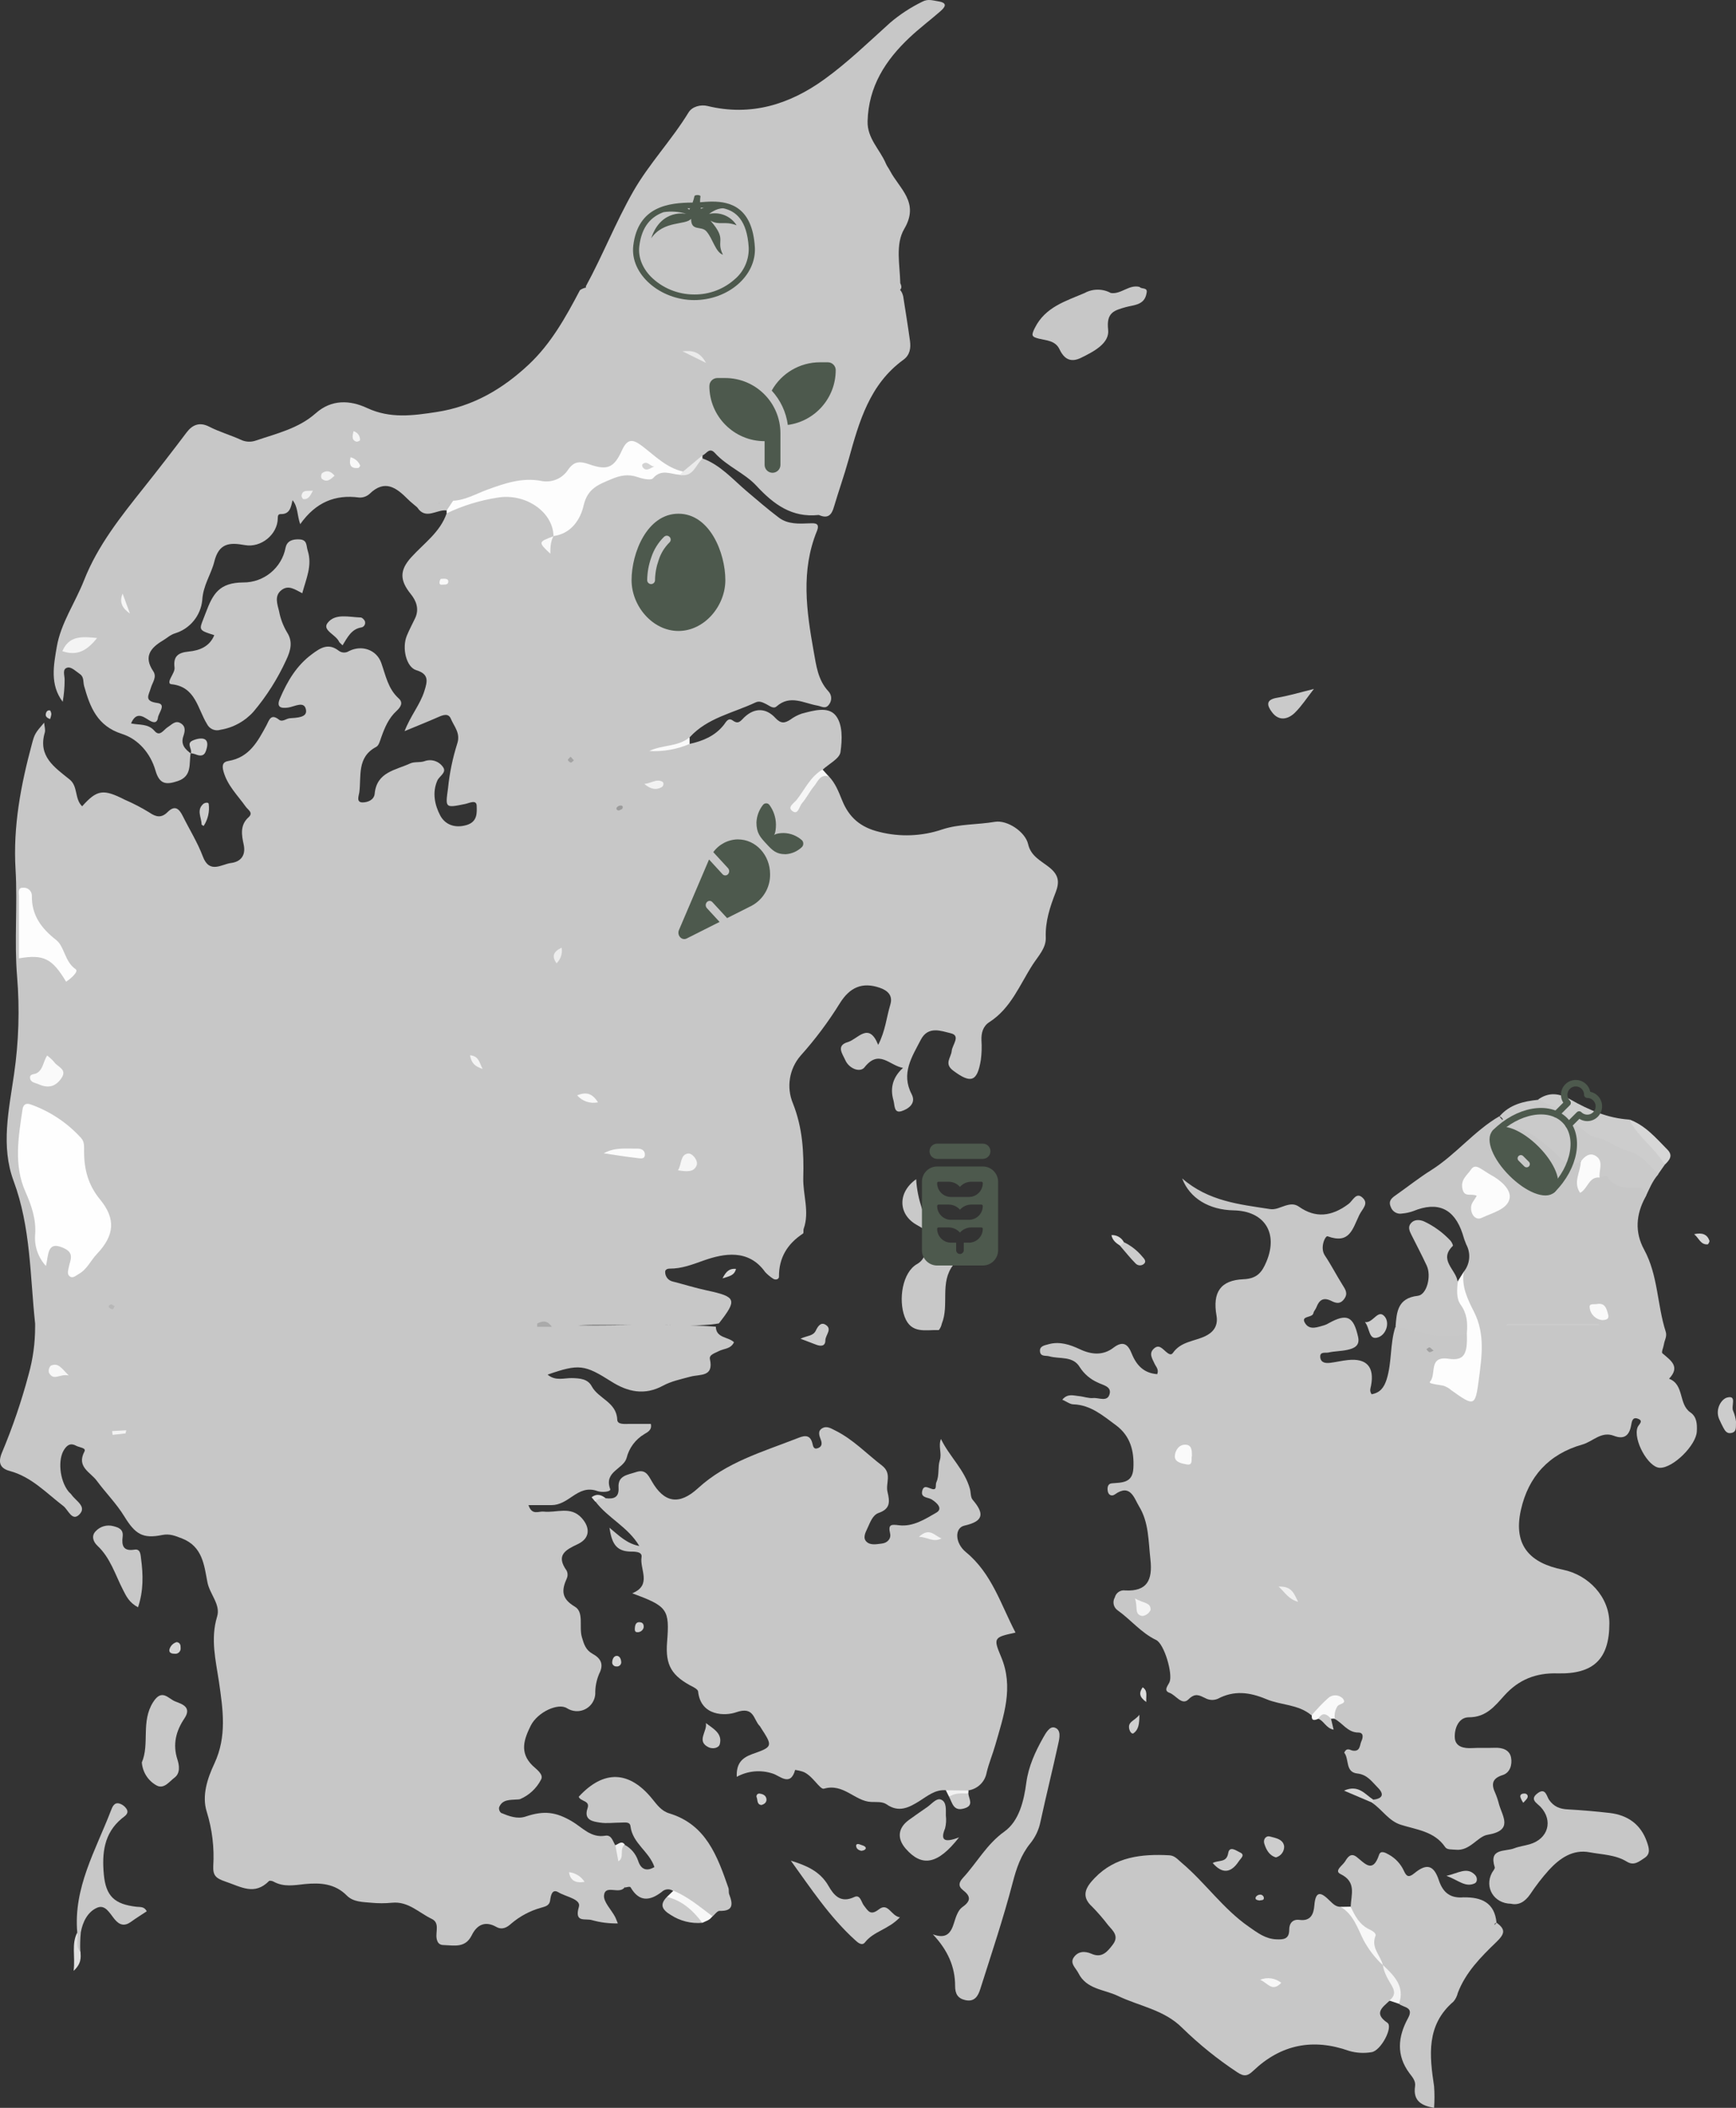 <svg xmlns="http://www.w3.org/2000/svg" id="Lag_1" data-name="Lag 1" viewBox="0 0 535.75 650.36"><rect x="0" y="0" width="535.75" height="650.36" fill="#333333" stroke="none"/><defs><style>      .cls-1 {        fill: #b7b7b7;      }      .cls-2 {        fill: #ddd;      }      .cls-3 {        fill: #f0f0f0;      }      .cls-4 {        fill: #f4f4f4;      }      .cls-5 {        fill: #cbcbcb;      }      .cls-6 {        fill: #d1d1d1;      }      .cls-7 {        fill: #fafafa;      }      .cls-8 {        fill: #cacaca;      }      .cls-9 {        fill: #d8d8d8;      }      .cls-10 {        fill: #f6f6f6;      }      .cls-11 {        fill: #f5f5f5;      }      .cls-12 {        fill: #9f9f9f;      }      .cls-13, .cls-14 {        fill: #4d594d;      }      .cls-15 {        fill: #c9c9c9;      }      .cls-16 {        fill: #c7c7c7;      }      .cls-17 {        fill: #dedede;      }      .cls-18 {        fill: #cfcfcf;      }      .cls-19 {        fill: #d7d7d7;      }      .cls-20 {        stroke: #c8c8c8;      }      .cls-20, .cls-21, .cls-14 {        stroke-linecap: round;        stroke-linejoin: round;        stroke-width: 2px;      }      .cls-20, .cls-21, .cls-22 {        fill: none;      }      .cls-23 {        fill: #d4d4d4;      }      .cls-21, .cls-14 {        stroke: #4d594d;      }      .cls-24 {        fill: #c8c8c8;      }      .cls-25 {        fill: #fdfdfd;      }      .cls-26 {        fill: #fbfbfb;      }      .cls-27 {        fill: #a3a3a3;      }      .cls-28 {        fill: #f9f9f9;      }      .cls-29 {        fill: #aaa;      }      .cls-30 {        fill: #d3d3d3;      }      .cls-31 {        fill: #ebebeb;      }      .cls-32 {        fill: #d5d5d5;      }      .cls-33 {        fill: #9b9b9b;      }      .cls-34 {        fill: #ccc;      }      .cls-35 {        fill: #f7f7f7;      }      .cls-36 {        fill: #f1f1f1;      }      .cls-37 {        fill: #cecece;      }      .cls-38 {        fill: #f3f3f3;      }      .cls-39 {        fill: #cdcdcd;      }      .cls-40 {        fill: #f8f8f8;      }      .cls-41 {        fill: #d2d2d2;      }      .cls-42 {        fill: #f2f2f2;      }      .cls-43 {        fill: #fefefe;      }      .cls-44 {        fill: #fcfcfc;      }      .cls-45 {        fill: #ededed;      }      .cls-46 {        fill: #dfdfdf;      }    </style></defs><path class="cls-16" d="m10.84,409.38v-1c-1.58-14.76-1.33-29.69-6.64-44-4-10.73-1.46-21.93.13-32.9,1.46-10.01,1.78-20.16.94-30.24-.9-10.92.18-22-.47-32.95-.8-13.33,1.63-26.09,5.06-38.79.8-3,1-3.35,3.76-6.53.1,1.22.45,2.23.2,3.06-2.17,7.37,3.05,10.74,7.68,14.48,2.62,2.11,1.47,6,3.85,8.26,4.63-5.14,6.48-5.42,13.21-2,2.6,1.12,5.11,2.43,7.52,3.91,2.12,1.47,3.79,1.73,5.64-.12,2.29-2.29,3.58-1,4.7,1.25,2.06,4.15,4.56,8.13,6.18,12.45,2.07,5.51,5.86,2.32,8.76,2,2.66-.34,4.62-2.08,3.84-5.7-.6-2.79-1.23-5.95,1.5-8.39,1.58-1.43-.16-2.28-.86-3.27-2.47-3.49-5.63-6.48-6.86-10.85-.55-1.95-.22-3,1.56-3.27,6.4-1.09,9-6,11.7-11,.8-1.5,1.3-3.77,3.86-1.73,1.05.83,2.2-.34,3.33-.44,2.1-.17,5.44-.16,5-2.6-.49-2.88-3.48-1-5.44-.71-2.25.32-3.82,0-2.57-2.85,2.26-5.25,5.06-10.06,9.8-13.57,2.67-2,5.09-3.58,8.29-1.12.93.72,2.22.77,3.2.12,4-2,8.52-.36,9.94,3.63s2.09,8,5.41,11c1.5,1.34.5,2.76-.68,3.84-2.43,2.22-3.64,5.11-4.71,8.11-.39,1.08-.75,2.59-1.59,3-6,3.17-4.54,9-5.19,14-.13,1-1.07,3.13,1,3.12,1.47,0,3.55-.68,3.74-2.7.63-6.71,6.47-7.24,10.94-9.32,1.28-.6,3-.22,4.38-.68,2.11-.81,4.5-.06,5.78,1.81,1.2,1.68-1.12,2.73-1.75,4.12-1.65,3.69-.81,7.59.86,10.77,1.43,2.72,4.35,4.07,8.09,3,3.5-1,3.23-3.86,3.18-5.93s-2.26-.85-3.59-.58c-6.22,1.27-6.09,1.21-5.25-4.88.46-4.62,1.4-9.17,2.79-13.6,1.19-3.36-.91-5.39-1.93-7.84-.75-1.79-2.4-1.15-3.88-.5-3.16,1.39-6.37,2.67-10.39,4.34,1.85-4.8,4.79-8.17,6.1-12.36,1-3.11,1.44-5.26-2.51-6.46-3.06-.93-4.48-6.79-2.89-10.66.76-1.84,1.72-3.61,2.57-5.41,1.31-2.79.31-5.36-1.36-7.41-3.41-4.22-3.5-7.32.13-11.33,3.94-4.35,8.94-7.74,10.94-13.58,7-7.81,25.16-8.05,32.34-.44,1.78,1.64,2.29,4.25,1.26,6.44-.52,1.54-2.76,1.82-2.78,4.12.4-1.39,1.27-2.6,2.45-3.44,4.51-3.37,7.06-7.91,9.27-13.09,2-4.77,7.64-5.84,12.28-6.37,4.29-.49,8.76,1.11,13.08-.93,1-.45,2.24.36,3.35.65,3.85,1.25,4.67-3.58,7.74-3.87,5.45,2,9.2,6.34,13.48,10,3.29,2.77,6.54,5.61,10,8.22,2.82,2.15,6.24,1.93,9.59,1.8,1.56-.06,3.22-.14,2.21,2.38-5,12.25-3.22,24.66-1,37.12.8,4.41,1.29,8.82,4.55,12.33,1.07,1.13,1.14,2.86.18,4.08-1.09,1.53-2.32.54-3.57.33-4.2-.73-8.42-3.46-12.61.25-1,.89-2.2-.23-3.21-.72s-2.07-1.09-3.3-.5c-6.92,3.28-14.82,4.71-20.29,10.73-2,3.32-5.49,2.79-8.24,3.46,2.65.23,5.31-1.57,8.26-1.41,4.09-.91,7.82-2.45,10.52-5.89.65-.83,1.33-2.35,2.73-1.33,1.82,1.33,2.46.07,3.59-1,3.18-3,6.7-2.9,9.58.23,1.7,1.83,2.9,1.62,4.62.5,1.07-.8,2.26-1.42,3.52-1.85,3.53-.92,8-2.29,10.36.46s2.12,7.67,1.58,11.43c-.29,2-3.56,3.62-5.49,5.4-2.39,3.38-5.1,6.52-7.28,10,1.59-2.41,3.37-4.69,5.09-7,1.13-1.52,2.35-2.31,4.1-.93,2,2.1,3,4.71,4.07,7.34,2.1,5.25,5.59,8.37,11.47,9.79,6.42,1.64,13.18,1.37,19.46-.76,5.26-1.73,10.82-1.42,16.21-2.34,3.85-.66,9.43,3.11,10.28,6.88s4.08,5.19,6.52,7.15c2.92,2.34,3.22,4.46,2,7.68-1.75,4.47-3.26,9-3.07,14,.13,3.25-2.38,5.77-4.07,8.4-4,6.22-6.69,13.41-13.32,17.67-2,1.28-2.55,3.34-2.46,5.67.14,2,.07,4.01-.19,6-1.1,6.79-3.08,7.38-8.52,3.32-2.92-2.17-.66-4-.47-6.09.17-1.88,2.87-4.69-.28-5.44-2.94-.7-7-2.38-9.26,2-2.73,5.29-6.17,10.37-2.82,16.8,1.5,2.88-1.11,4.59-3.14,5.23-2.39.74-2.06-1.9-2.48-3.35q-1.68-5.81,2.95-10c-4.2-.72-7.37-5.9-11.89-.17-1.33,1.69-4.74.46-5.94-2.26-.86-1.94-2.9-4.46.82-5.54,3.09-.9,6.44-6.41,9.35.87,2.25-4.38,2.56-8.53,3.74-12.41.85-2.79-.75-4.36-3.28-5.22-5.39-1.85-9.22-.11-12.25,4.72-3.57,5.77-7.64,11.21-12.17,16.26-3.51,4.06-4.42,9.76-2.35,14.71,3,7.55,3.4,15.08,3.19,22.94-.14,5.25,2,10.49.12,15.77-.16.46.07,1.27-.2,1.44-4.81,3.17-7.47,7.44-7.42,13.35,0,.74-1.08,1.19-2,.45-.83-.55-1.6-1.2-2.27-1.93-5.12-7.21-12.8-5.72-18.89-3.58-3.56,1.26-6.81,2.56-10.59,2.54-.72,0-1.44.33-1.37,1.08.01,1.38.97,2.58,2.32,2.89,3.53.9,7,2,10.58,2.76,9.08,1.95,9.43,2.83,3.67,10.17-6.09,1.07-12.23.33-18.34.46-9.1.19-18.2-.18-25.25.13,12.86.21,27.77-.7,42.66.42.06,3.57,3.83,3.06,5.6,4.8-1,2.14-3.13,1.91-4.65,2.72-1.15.62-3.09,1.1-2.78,2.49,1.24,5.59-3,4.59-6,5.4s-5.89,1.4-8.47,2.79c-5.71,3.1-10.92,1.91-15.92-1.26-8.29-5.25-10-5.54-19.7-2.15,2.45,2.08,5.16,1,7.58,1.07s4.81.22,6.06,2.56c2.06,3.83,7.64,4.83,7.85,10.27.06,1.64,2.43,1.28,3.89,1.3h6.47c.45,1.87-1,2.56-2,3.15-2.74,1.63-4.72,4.29-5.48,7.39-1,3.44-7.05,4.14-5.06,9.55.35.94-2.69,1.09-3.91.65-3.1-1.14-5.38,0-7.84,1.69-1.89,1.27-3.87,2.64-6.36,2.63h-7.1c1.09,3.28,3.1,1.84,4.67,2,3.94.48,8.31-1.85,11.77,2,2.68,3,2.53,6.24-1.16,8-3.85,1.82-6.92,3.42-3.52,8.19.37.74.4,1.6.09,2.36-1.65,3.67-1.8,6.26,2.47,8.79,2.87,1.69,1.23,6.19,2.15,9.37.64,2.23,1.21,4,3.29,5.16,2.58,1.4,3.56,3.25,2.07,6.13-.85,1.99-1.27,4.13-1.22,6.29-.21,3.12-2.91,5.49-6.04,5.27-.97-.07-1.9-.38-2.71-.9-2.67-1.7-9,1.13-11.16,5.37-2,4.08-3.63,8.25.56,12.35,1.12,1.09,3.56,2.7,2.6,4.34-1.39,2.69-3.68,4.81-6.46,6-.33.08-.66.12-1,.11-2.12.17-4.48-.09-5.48,2.44-.1.63.13,1.27.61,1.69,2.41,1,5,2,7.59,1.13,5.78-1.94,9.42-1.4,14.36,1.52,3.16,1.87,5.8,5.15,10.22,4.39,1.89-.32,2.29,1.59,3,2.83,1.41,1.33,1.81,3.1,2.12,4.91-.23,2.78,1.51,5.35.86,8.18-1.64,2.36-6-1-6.37,2.49-.19,2,2.17,4.32,3.35,6.51.31.56.51,1.19.91,2.14-2.68.05-5.36-.28-7.94-1-2.06-.66-5.58,1-4.07-4.15.69-2.36-4.07-3.07-6.33-4.45-2-1.2-2.35,1.09-2.55,2.5-.25,1.78-1.7,1.9-2.89,2.29-3.37.95-6.5,2.63-9.16,4.91-1.21,1.11-2.73,2-4.53,1-3.5-2-6.05-.65-7.62,2.58-2,4-5.39,3.1-8.63,3-1.39,0-2-.75-2.22-2.15-.3-2,1-4.71-1.46-5.91-4-1.9-7.25-5.49-12.26-5-2.16.21-4.33.21-6.49,0-2.62-.24-5.51-.21-7.48-2.21-3.69-3.73-8.2-4-12.93-3.55-3.29.35-6.56,1-9.68-.75-.4-.22-1.21-.39-1.41-.18-4.48,4.52-8.59,1.81-13.37.19-3.13-1.06-3.95-1.94-3.83-4.83.35-5.64-.33-11.29-2-16.69-1.61-5,.23-10.43,2.33-14.89,3.95-8.44,2.64-16.75,1.43-25.25-1-6.68-2.68-13.24-.57-20.14,1.13-3.72-2.29-6.89-3-10.61-1-5.19-1.48-11-7.84-13.48-2.09-.82-3.84-1.53-6.1-1.07-6.05,1.24-8.34-.27-11.71-5.75-2.41-3.94-5.76-7.29-8.5-11-1.93-2.64-6.32-4.24-3.8-9,.62-1.16-1.53-1.24-2.48-1.75-1.67-.91-2.68-.45-3.72,1.07-2.06,3-1.52,9.47,1.27,13,.31.39.75.68,1,1.08,1.33,1.88,4.83,3.65,2.28,6.1-2.2,2.1-3.37-1.55-4.86-2.69-5.24-4-9.82-9-16.53-10.81-3.11-.83-3.65-2.72-2.4-5.69,3.29-7.84,6.04-15.89,8.22-24.11,1.34-4.78,2.01-9.72,2-14.68Z"></path><path class="cls-16" d="m451.74,392.38c1.93-2.39,2.23-5.71.76-8.41-.45-1.07-.83-2.17-1.13-3.29q-3.84-11.69-15.24-7c-1.08.39-2.21.63-3.35.73-1.52.33-3.05-.53-3.56-2-.82-1.86.21-2.72,1.52-3.64,3.67-2.57,7.18-5.38,11-7.77,7.6-4.81,13.23-12.09,21-16.6,1.53,2.55,4.2,1.95,6.48,2.65,3.6,1.11,6.69,3.56,9.52,6.14s5.57,4.65,9.32,5.28c1.27,2.05-.28,4.17.22,6.74,1.87-1.47,3.39-3.24,5.75-3.32,4.51.5,8.11,3.79,12.82,3.95,1.64.06,1.72,2.08.9,3.59-2.87,5.3-3.27,10.77-.37,16.09,4.34,7.94,4,17,6.68,25.35.47,1.44-.35,2.59-.55,3.87-.15,1-.85,2.47-.48,2.79,2.56,2.21,5.63,4.09,2.06,7.86,4.77,1.81,2.86,7.83,6.57,10.38,2,1.37,2.11,3.58,2,5.84-.14,4.24-7.31,11.38-11.43,11.26-3.58-.1-8.3-8.68-6.86-12.49.35-.91,2.07-2,0-2.69-1.66-.58-1.79,1.1-2,2.16-.57,3.12-2.22,4.35-5.27,3.16-3.92-1.54-6.52,1.77-9.75,2.68-10.31,2.91-16.71,9.88-19,20.27-2.47,11.13,3.16,16.37,12.89,18.33,8,1.6,14.44,8.42,14.43,16.55,0,11-4.83,15.76-16.07,15.46-6.6-.18-11.88,1.9-16.32,6.81-2.93,3.23-5.6,6.77-11,6.74-3.19,0-4.49,3.58-4.31,6.34s2.77,3.32,5.37,3.16c2.32-.14,4.66,0,7-.09s4.58.64,5,3.08c.37,2.09-.28,4.62-2.63,5.35-3.42,1.07-3.46,3-2.21,5.65.45,1.07.82,2.18,1.1,3.31,1.13,3.93,4.48,8.12-3.51,9.45-3.12.51-5.43,5.08-9.86,4.61-1.18-.13-2.63.08-3.23-.81-3.33-4.89-8.77-5.33-13.73-6.9-3.61-1.15-5.65-4.53-8.61-6.63-.3-.25-.4-.49-.29-.73s.2-.35.31-.35c2.85-.31,3.73-1.55,1.51-3.76-1.81-1.8-3.19-4-6.34-4.34-3.74-.41-2.43-4.5-4-6.42.8-1.76,1.81-.75,2.66-.63,2.32.33,2.07-1.68,2.63-2.9s.7-2.66-.92-2.68c-3.39,0-4.87-3-7.44-4.27-2-2-.23-3.49.75-5.45-2.05,0-3.18,1.22-4.38,2.48-.93,1-1.54,2.65-3.45,1.89-4-3.39-9.39-3.06-13.89-4.95-5.2-2.19-10-2.77-15-.11-1.26.53-2.69.44-3.88-.23-1.78-.85-3.08-1.67-5.13.38s-3.88-1.29-5.87-2-.47-2.22,0-3.31c1.08-2.55-1.64-11.83-4.16-13-4.61-2.21-7.76-6.22-11.81-9.11-1.31-.88-1.72-2.63-.92-4,.36-1.48,1.8-2.42,3.3-2.16,6.59.29,8.43-3.09,7.69-9.62-.64-5.64-.46-11.38-3.5-16.32-1.5-2.44-2.64-7.17-7.48-3.69-.93.67-2,.23-2.19-1.06-.18-1,0-2.24,1.19-2.36,3.17-.29,6.46,0,6.72-4.63.3-5.33-.94-10-5.33-13.27-4-2.94-7.79-6.29-13.19-6.48-1,0-2.07-.84-3.41-1.43,1.64-2,3.47-1.26,5.11-1.11,1.48.13,3,.74,4.41.6,1.77-.17,4.49,1.36,5.11-1.37.51-2.25-2.15-2.62-3.68-3.41-2.28-1-4.22-2.65-5.56-4.75-2.11-3.56-6.2-2.43-9.42-3.35-1.06-.3-2.6.17-2.84-1.37-.28-1.85,1.48-2,2.65-2.36,3.4-.94,6.58.12,9.63,1.55,3.58,1.69,7.17,2,10.39-.48,3-2.28,4.49-1,5.61,1.8,1.45,3.62,3.76,6.07,7.88,6.37.6-1.44-.42-2.33-.86-3.31-.69-1.53-1.78-3.05-.21-4.54s2.67,0,3.79.95c.66.54,1.51,1.24,2.12.35,2.43-3.49,6.49-3.56,9.87-5.12,2.36-1.1,4.18-3,3.59-6.38-1.27-7.19,1.2-10.94,8.32-11.24,4.27-.18,5.74-2.22,7.09-5.44,3.7-8.84-.61-15.62-10.13-15.81-7.48-.14-13.55-3.66-15.89-9.86,8.16,7.09,17.7,8,27.07,9.46,1.75.28,3.23-.59,4.79-1.06s2.82-.64,4.24.36c5,3.51,10,3.1,15.31-.92,1.25-.94,2.29-3.75,4.27-1.89s0,3.33-1,5.33c-2.14,4.45-3,9.05-9.8,6.58-.67-.24-2.48,3.45-.82,5.94,1.94,2.9,3.52,6,5.4,9,.93,1.48,1.84,2.71.5,4.47s-2.76,1.1-4,.49c-2.51-1.2-3.7-.14-4.54,2.06-.24.61-.79,1.14-.91,1.76-.3,1.58-4.18.65-2.5,3.19,1.46,2.2,3.89,1.06,5.94.51.47-.16.93-.37,1.35-.64,5.56-3.06,7.59-2.09,9,4.25.62,2.74-1.19,3.54-3.25,4s-4,.4-5.89.83c-.92.21-2.74-.39-2.53,1.5.2,1.73,1.71,1.85,3.1,1.68,1.8-.22,3.58-.66,5.39-.85,5.8-.63,8.28,2.1,7.18,7.89-.15.81-.56,1.57.17,2.66,2.59-.46,3.82-2,4.66-4.64,1.62-5.26,1-10.82,2.63-16,1.35-1.33,3.41-1.63,5.08-.74,4.6,2.53,9.39,2.57,14.35,1.79.99-.16,2.01.08,2.81.69,2.1,6.17,1.09,8-5.21,9.31-1.32.27-2.73.31-3.39,1.68s-1.91,3.67-.45,3.82c3.9.4,6,4.89,10.14,4,.35-.07.44-.85.49-1.35.85-7.34,2.68-14.6-.39-22-1.7-4.63-4.59-9.13-2.27-14.36Z"></path><path class="cls-16" d="m278.74,91.44c.71,4.58,1.46,9.14,2.09,13.73.3,2.22,0,4.34-2,5.81-10.48,7.59-13.7,19.15-16.92,30.74-1.37,4.95-3.11,9.8-4.56,14.73-.67,2.27-1.7,3.58-4.25,2.6-.14-.08-.3-.14-.47-.16-8.24.88-13.82-3.23-19.18-9-3.63-3.93-9.1-6-12.84-10.14-1.69-1.85-2.55.22-3.74.74-1.93,2.12-3.31,4.88-6.45,5.61-4.57-.85-8.16-3.54-11.64-6.37-2.55-2.08-4.48-2.47-6.23,1-2.09,4.15-5.67,5.45-10,4.06-2.68-.85-4.78-.48-6.75,1.59-2.24,2.56-5.63,3.8-9,3.3-6.77-1.06-12.73,1.51-18.8,3.68-2.33.83-4.53,2.09-7.12,2-.99-.08-1.99.18-2.81.74-1.9,1-2.9.55-2.41-1.78.22-1.05,1.36-2.37-.21-3s-2.23,1-3.13,1.89c-1.15,1.14-.72,3.92-3.49,3.39-1-.87-2.07-1.67-3-2.61-3.52-3.53-7.07-6.19-11.77-1.62-.87.79-2.02,1.2-3.2,1.14-7.43-1-13.39,1.43-18.22,8.22-1-2.91-.66-5.37-2.37-7.4-.46,2.13-.81,4.36-3.63,4.28-.84,0-.91.54-.92,1.33-.06,4.93-5.13,9.15-10.16,8.24-4.67-.84-8-.71-9.44,5.16-1,3.95-3.46,7.23-3.71,11.88-.49,4.76-3.78,8.76-8.35,10.17-1.54.48-2.53,1.48-3.78,2.22-3.89,2.31-6,5-3,9.47,1.24,1.85-.28,3.51-.74,5.19-.6,2.15-2.25,4.06,2,4.62,2.89.38.41,3,.21,4.5-.27,1.95-1.55,1.6-2.94.72-1.81-1.17-3.83-2.52-5.37,1.09,2.51.56,5.26,0,7.21,2.28,1.68,2,2.82-.32,4.1-1.12s2.35-2.2,4-1.22,1.34,2.53.83,4c-.88,2.57.55,4.06,2.4,5.39l-.14-.15c-.57,3.21.54,7.1-4,8.61-3.49,1.17-5.61,1.09-6.86-3.25-1.51-5.24-5.24-9.68-10.36-11.31-7.6-2.42-9.84-8.25-11.66-14.76-.35-1.25,0-2.77-1.23-3.64s-2.68-2.27-3.79-2.07c-1.91.34-.94,2.48-1,3.84,0,2.26-.2,4.51-.59,6.73-4-5.29-2.79-11.3-1.84-16.9,1.25-7.38,5.71-13.68,8.42-20.58,4.24-10.81,11.47-19.8,18.44-28.57,4.47-5.62,8.88-11.31,13.23-17.08,1.7-2.24,3.9-3.33,6.95-1.76s6.49,2.56,9.68,4c1.49.74,3.22.84,4.78.27,6.43-2.18,13.13-3.71,18.43-8.41,4.86-4.31,10.52-4.1,15.86-1.61,7.12,3.32,14.12,2.35,21.43,1.23,11.25-1.72,20.48-7.14,28.54-14.74,6.85-6.45,11.37-14.62,15.71-22.86.52-.36,1.1-.62,1.71-.77,19.43-1.41,38.89-.39,58.34-.64,11.14-.14,22.29,0,33.43,0,2.63-.03,5.45-.19,6.28,3.33Z"></path><path class="cls-16" d="m186.89,462.26c2.51.3,4.21-.17,4-3.34-.22-3.68,2.77-3.84,5.32-4.7,2.9-1,3.77.77,4.9,2.74,3.83,6.73,8.48,7.57,14.33,2.19,8.73-8,19.82-11.16,30.44-15.31,1.68-.65,4-1.72,4.81,1.39.25,1,.38,2.13,1.82,1.55,1.14-.46,1.23-1.42.83-2.49-.46-1.25-1.11-2.69.37-3.59s2.87.09,4.21.75c5.41,2.71,9.54,7.1,14.26,10.72,3.21,2.48,1.08,5.45,1.71,8.1.74,3.08.92,5.26-2.72,6.53-1.9.67-2.62,2.92-3.47,4.73-.64,1.36-1.5,3-.27,4.17s3.17.74,4.78.54,2.87-1.44,2.48-3.13c-.68-2.93.46-2.77,2.81-2.5,4.3.5,8-1.9,11.47-3.9,2.08-1.2.28-3-1.48-4.1-1.11-.67-3.42-.42-2.88-2.62.51-2,1.81-.89,3.11-.56,1.54.39.88-1.31,1.24-2.06,1-2.19.39-4.69,1.08-6.84s-.54-4.25.35-6.56c2.59,5.42,7.3,9.49,8.94,15.41.31,1.12.17,2.56.83,3.34,3.57,4.18,3.6,6.63-2.55,8-3,.69-3,5.33.51,8.2,8,6.59,10.73,16.12,15.28,24.8-6.66,1.45-6.94,1.57-4.46,7.45,4,9.45.78,18.25-1.76,27.17-.82,2.88-2,5.66-2.69,8.56-.5,2.86-2.78,5.08-5.66,5.51-2.37,1.74-4.71,1.24-7-.06-3.26-.23-5.6,1.79-8.11,3.36-3.2,2-6.34,3.64-10.11,1-1.32-.9-3.11-.67-4.79-.74-5-.22-8.48-5.85-14.55-4.09-1.26.37-3.63-4.35-6.66-5.3-.73-.22-1.47-.39-2.22-.5-1.45,5.33-4.77,1.77-6.91,1.14-3.68-1.23-7.71-.87-11.11,1-.16-4,1.46-5.8,4.73-7,6.48-2.27,6.43-2.41,2.65-8.24-.07-.15-.16-.29-.27-.42-2-1.91-1.64-6.26-7.35-4.24-3.2,1.12-10.88,1.3-11.69-6.45-.05-.48-.83-1-1.38-1.3-6.78-3.42-8.76-6.74-8.19-13.9.8-10.14.17-11.06-10.77-15.07,6.23-2.56,2.26-7.38,2.89-11.2.3-1.81-2.48-1.65-3.53-1.68-4.62-.13-5.69-3-6.38-7.37,3,2.48,5.36,4.92,9.22,5.65-3.51-5.92-9.73-8.64-13.52-13.7.28-2.35,1.83-1.33,3.11-1.04Z"></path><path class="cls-16" d="m180.78,88.38c5.23-9.6,9.26-19.88,14.64-29.3,4.85-8.51,11.87-15.87,17.07-24.38,1.14-1.87,3.79-2.5,5.86-2,13.4,3.27,25.32-.49,36-8.19,7.23-5.21,13.7-11.5,20.35-17.49,3.04-2.59,6.4-4.78,10-6.53,1.68-.88,3.12-.36,4.76-.1,3.07.47,2.32,1.72.75,3.09-3.12,2.73-6.45,5.22-9.46,8.06-7.46,7-12.73,15.15-13,25.89-.13,5.33,3.83,8.69,5.65,13.06.32.76.86,1.42,1.24,2.16,2.91,5.59,9.27,9.79,4.41,18-2.78,4.73-1.33,11.09-1.21,16.73.68,1.37.32,2.26-1.23,2.48-1.33.11-2.67.14-4,.07h-87.92c-1.42,0-3.47,1.13-3.91-1.55Z"></path><path class="cls-16" d="m428.84,617.3c-2.2,2.05-5,3.87-.68,6.8,1.87,1.26-2,8.71-4.92,9.08-2.3.39-4.66.25-6.9-.4-11.14-3.95-21-2-29.52,6.09-1.8,1.73-2.88,1.91-5,.5-6.08-4.02-11.77-8.61-16.98-13.7-5.58-5.6-13.24-6.67-19.91-9.88-4.21-2-9.65-2-12.12-7-.77-1.56-2.74-3-1.42-4.88s3.36-2,5.43-1.1c3.23,1.44,4.92-.61,6.6-2.82,2-2.63.08-4.24-1.44-6-1.51-1.98-3.14-3.87-4.88-5.65-3.84-3.43-1.74-6.33.74-8.91,6.31-6.57,14.48-7.45,23-7,1.69.08,2.61,1.28,3.75,2.24,7.35,6.19,12.86,14.29,20.86,19.84,2.64,1.83,5.06,3.71,8.42,3.85,2.22.09,4,0,4-3,0-2,1.12-3.26,3.15-3,3.55.48,4.4-1.88,4.6-4.45.38-4.87,2.22-4,4.74-1.47,1,.94,1.88,1.93,3.38,1.88,2.29.49,3.19,2.06,4.59,4,3.12,4.21,4.24,9.72,8.58,13,.31.37.58.76.82,1.17,1.1,2.15,2.15,4.32,3.18,6.51,1.1,2.38.05,3.56-2.07,4.3Z"></path><path class="cls-16" d="m416.84,588.28c.12-3.7,1.9-7.64-3.19-10.09-2-1,.74-2.65,1.49-3.91s1.74-2.71,3.51-1.36c2.56,2,5,5.24,6.95-.65.48-1.46,2-.63,3-.06,2.05,1.13,3.67,2.88,4.65,5,.73,1.58,1.35,2.32,3.24.76,3.78-3.11,6-2.57,7.56,2.18,1.35,4,3.69,5.58,7.68,5.25.39,1.27.8,2.72,2.53,2.34,3.94-.85,4.58,2.07,5.61,4.64.37.89.38,2.86,2,.83,2.71,2.06,2.7,3.31-.09,6-4.7,4.52-9.46,9.3-11.88,15.68-.23.98-.68,1.89-1.32,2.66-8.5,7.27-7.43,16.65-6,26.18.16,2.21.16,4.42,0,6.63-3.88-.68-6.55-2.14-5.87-6.67.25-1.63-.83-2.83-1.72-4-4.16-5.57-3.57-11.32-.46-17,1.92-3.49-1.35-3.25-2.76-4.4,0-4.69-2.52-8.36-5-12h0c-1.65-2.53-4.45-4.5-3.64-8.19.24-1.1-.84-1.78-1.68-2.22-3.09-1.6-4.19-4.37-4.61-7.6Z"></path><path class="cls-16" d="m66.13,195.98c-5.43-1.76-4.66-1.47-2.6-7,2.19-5.82,4.17-9.22,11.54-9.27,6.38.04,11.88-4.49,13.07-10.76.46-2.1,2.18-2.63,4.26-2.53,2.48.12,2.06,1.9,2.56,3.46,1.48,4.66-.5,8.71-1.68,13.16-2.19-1.11-4.25-2.72-6.47-.93s-1.2,4.33-.68,6.5c.43,2.28,1.25,4.46,2.43,6.45,1.8,2.79,1.29,5.39-.29,8.7-2.61,5.68-5.97,10.99-10,15.77-2.66,3-6.27,4.99-10.22,5.63-1.64.52-3.41-.23-4.17-1.77-2.92-4.73-3.52-11.55-11-12.28-1-.1-.56-1.25-.17-2,.49-1,1.28-2.18,1.15-3.18-.44-3.5,1.18-4.59,4.39-4.9,3.33-.33,6.42-1.52,7.88-5.05Z"></path><path class="cls-16" d="m192.84,582.38c-1.57-2.36-2.28-5.18-2-8,1.59-1.36-1.7-4.6,2-5.15,1.91,1.04,3.37,2.77,4.07,4.83.94,2.95,2.8,3.32,5.05,2-1.58-4.81-6.74-7.27-7.39-12.61-.18-1.49-1.84-1.1-2.94-1.11-2.16,0-4.38.33-6.47,0s-5.13-.68-3.83-4.45c.83-2.4-2.18-2-2.73-3.52,7.7-8.37,15.61-8.09,22.73.71,1.44,1.77,2.78,3.68,5.22,4.42,11.36,3.44,14.84,13.21,18.25,23,.21.61,0,1.36.25,2,1.16,3,1.31,5.22-3,5.08-.72,0-1.48,1.16-2.22,1.78-2.07,1.43-2.94-.53-4-1.54-2.48-2.35-6.3-3-8-6.33-1.09-.82-2.61-.73-3.59.22-3.73,2.88-7,3.14-9.62-1.38-.15-.36-1.16-.05-1.78.05Z"></path><path class="cls-16" d="m287.89,596.82c4.31,1.58,5.63-.55,6.58-3.68.52-1.69,1.2-3.79,2.5-4.71,2.76-1.93,2.64-3.37.21-5.26-1.57-1.22-1.23-2.44,0-3.77,4.33-4.69,7.28-10.35,12.81-14.31,4.49-3.21,6-9.41,6.75-15.11.69-5.05,2.77-9.54,5.22-13.89.79-1.4,2-3.56,3.52-3.06,2.07.66,1.51,3.17,1.14,4.86-1.76,8.1-3.78,16.13-5.53,24.23-.49,2.44-1.57,4.72-3.14,6.65-2.86,3.53-4.26,7.62-5.42,12.09-2.89,11.06-6.54,21.92-10,32.83-.66,2.11-1.74,4.08-4.64,3.42-2.35-.53-3.13-2-3.13-4.32.02-6.05-2.36-11.19-6.87-15.97Z"></path><path class="cls-16" d="m466.31,587.38c-5.34-.08-8.23-5.1-5.89-9.51.31-.59,1-1.3.88-1.74-1.93-6,3.21-4.76,6-5.85,1.53-.6,3.22-.79,4.8-1.26,5.69-1.67,7.28-7.26,3.36-11.5-1.09-1.17-3.54-2.31-.92-4.25,2.45-1.82,2.79,1,3.49,2,1.49,2.19,3.39,2.89,5.88,3,4.29.24,8.58.61,12.85,1.1,5.58.66,9.61,3.5,11.5,8.93.59,1.72,1.26,3.65-.72,4.94-1.61,1.05-3.24,2.53-5.43,1.18-3.52-2.18-7.63-2.19-11.5-2.91-5.25-1-9.26,1.85-12.61,5.48-2.1,2.35-4.03,4.84-5.77,7.47-1.62,2.34-3.55,3.46-5.92,2.92Z"></path><path class="cls-25" d="m139.84,154.5c3.75-.18,7-2.11,10.37-3.35,5.48-2,10.87-3.91,16.86-2.76,3.21.64,6.49-.74,8.27-3.49,1.87-2.66,3.67-2.62,6.36-1.69,5.68,2,7.76,1.22,10.23-4.24,1.74-3.84,3.46-3.45,6.27-1.33,3.93,3,7.47,6.69,12.56,7.85.25.92,0,1.37-1,1-2.79-.17-5.64-1.94-8.25,1.09-.63.72-3.23.15-4.73-.38-2.89-1-5.38-.53-8.13.65-4,1.68-7.35,2.85-8.56,8.19-.93,4.12-3.77,8.65-9.28,9.35h0c-.1-7.34-8.53-13.37-17.4-11.83-5.4.85-10.64,2.47-15.57,4.82v-.91c-.59-1.84.93-2.26,2-2.97Z"></path><path class="cls-8" d="m487.84,358.38c-4.58,2.54-6.6-1.81-9.12-3.79-4.89-3.85-9.27-8.34-16.5-6.18-.07-1.68,3.14-2.54.57-4,3.13-3.63,7.39-4.62,11.88-5.08,6.34-1.08,9.14,4.4,13.22,7.34,3.45,2.52,7.2,4.6,11.17,6.18,3.83,1.37,7.5,3.15,10.94,5.31,1.7,1.11,1.9,2.49,1.75,4.19-1.84,2.07-2.81,4.63-4,7.09,0-1.6-.22-3.1-2.33-3-3.7.2-7.24.12-9.54-3.55-.15-.23-1.49.28-2.28.45-1.34-2.37-1.08-6.61-5.76-4.96Z"></path><path class="cls-24" d="m452.68,411.38c-7.62,2.61-14.69-.87-22-2,.34-4.57.62-8.87,6.86-9.57,2.81-.31,4.26-6.11,2.76-9.32s-3.1-6.27-4.67-9.39c-.61-1.22-1.25-2.49-.19-3.71s2.74-1.13,4.14-.49c3.01,1.43,5.72,3.41,8,5.84.42.43.93,1.51.79,1.66-4.52,4.35,1,7.32,1.46,11,1.38,3.13,2,6.52,3.53,9.64,1.03,1.9,1.34,4.34-.68,6.34Z"></path><path class="cls-16" d="m353.84,90.45c-.62,3.73-3.81,3.59-6.46,4.32-3.45,1-6,1.6-5.4,6.91.51,4.23-4.38,6.76-8.32,8.7-3.29,1.62-5.28.34-6.67-2.59-1.29-2.72-4-2.72-6.33-3.29s-2.45-1-1.31-3.3c3.25-6.51,9.53-8.27,15.39-10.8,2.51-1.37,5.56-1.37,8.07,0,3.19.48,5.61-2.71,8.87-1.87.59.78,2.63-.02,2.16,1.92Z"></path><path class="cls-24" d="m287.84,381.38c2.46,2,1.89,6.55,6,7.25.65.11.8,1.07.35,1.65-4.25,5.44-1.17,12.3-3.53,18.1-.15.73-.46,1.41-.92,2-4-.14-8.53,1.3-10.55-4.08s-.65-13.75,3.79-16.27c3.91-2.22,1.89-6.07,3.72-8.64.43-.51.79-.51,1.14-.01Z"></path><path class="cls-24" d="m43.77,543.78c2.47-5.78-.34-12.59,3.49-18.61,2.74-4.32,4.7-1,6.89-.18s5.07,1.79,2.75,5.23c-2.61,3.9-3.66,8-2.14,12.68.56,1.72.94,4.21-.91,5.58-1.62,1.2-3.23,3.65-5.55,2.39-2.61-1.45-4.31-4.12-4.53-7.09Z"></path><path class="cls-39" d="m511.71,362.3c-2.69-2.87-5.12-6-9.21-7.16-3.4-.93-6.91-3.66-9.38-4.05-3.72-.6-5-4-8.18-4.28-2.64-.2-.6-3.37-2.61-4.14-2.61-1-5.13-2.25-7.7-3.39,3.36-2.42,6.57-2,10.09,0,5.59,3.18,11.47,5.72,18,6.15,3.71,4.63,9.81,7.36,11,14l-2.01,2.87Z"></path><path class="cls-24" d="m277.72,591.56c-3.52,3.77-8.11,4.3-10.77,7.73-.93,1.2-2.26.05-3-.65-7.89-7.14-13.71-16-19.89-24.55,4.72,1.46,9,3.22,11.6,7.75,1.66,2.9,3.73,5.48,8,3.46,1.83-.87,2.14,1.59,2.93,2.61,1.32,1.69,2,3.23,4.62,1.22,2.9-2.31,3.75,2.05,6.51,2.43Z"></path><path class="cls-24" d="m23.84,596.26c-1.21-13.8,5.67-25.36,10.36-37.53.45-1.16,1-2.78,2.73-2.24.94.31,1.74.96,2.23,1.82.66,1.36-.78,2.1-1.57,2.76-5.55,4.59-6.14,10.79-5.55,17.24.62,6.73,3.29,9.22,10.06,10,1.12.14,2.39-.17,3.19,1.4-1.6,1.06-3.27,2.09-4.84,3.23-2,1.46-3.57,1.07-5.1-.8s-2.89-4.64-5.41-3.52c-2.88,1.27-4.43,4.37-5,7.56-.2,1.99-.25,4-.16,6-2.87-1.55-.94-3.89-.94-5.92Z"></path><path class="cls-25" d="m452.68,411.38c.27-3.13.12-6-1.89-8.81-1.46-2-1.11-4.75-.91-7.23l1.86-2.96c-.77,4.57,1.25,8.62,3.15,12.36,3.5,6.89,2.39,13.93,1.49,20.89-1.09,8.4-1.41,8.36-8.48,3.32-.73-.65-1.6-1.14-2.54-1.43-4.1-.63-4.39-.81-4-1.28,2-2.23-.66-8,5.76-7,4.72.66,5.83-1.38,5.56-7.86Z"></path><path class="cls-24" d="m295.97,566.9c-6.6,8.46-11.47,9.2-16.45,3.5-2.75-3.16-2.42-6.41,1-8.89,1.87-1.37,3.79-2.67,5.69-4,1.34-.94,2.79-2.82,4.18-2.27,1.78.7,1.5,3.09,1.51,4.9.17,1.34.09,2.69-.24,4-1.53,3.68-.23,4.51,4.31,2.76Z"></path><path class="cls-24" d="m42.6,495.91c-2.73-1.44-3.63-3.41-4.62-5.34-2.42-4.69-3.9-9.91-7.94-13.68-1.35-1.27-1.86-3.07-.52-4.44,1.38-1.5,3.47-2.1,5.44-1.58,1.68.43,3.18,1,2.89,3.25-.34,2.71.14,4.59,3.69,4,1.9-.32,1.85,1.84,2,2.86.65,4.89.77,9.81-.94,14.93Z"></path><path class="cls-15" d="m287.84,381.38h-1.1c-.74-1.86-2.41-2.62-4-3.55-5.56-3.23-5.77-9.93,0-14,.33,6.37,2.68,11.95,5.1,17.55Z"></path><path class="cls-8" d="m405.48,212.57c-2.16,2.75-3.76,5.26-5.83,7.3s-4.93,2.81-7.13-.17c-1.49-2-2-3.81,1.59-4.41s7.27-1.71,11.37-2.72Z"></path><path class="cls-24" d="m105.71,199.12c-.66-.69-1-.89-1.09-1.17-1-2.14-5.17-3.48-3.58-5.67,2.32-3.16,6.69-1.86,10.28-1.76.47,0,1.15.71,1.31,1.22.23.77-.2,1.58-.96,1.81-.07.02-.15.04-.23.05-2.95.52-4.15,2.94-5.73,5.52Z"></path><path class="cls-16" d="m139.84,154.5l-2,3c-3-.45-6.49,3.12-9.11-1,1.22-.51,1.08-1.85,1.59-2.6,1.31-2,2.51-5.55,5.46-4.46s3.06,3.87-.24,5.83c2.3,1.11,2.55-2.29,4.3-.77Z"></path><path class="cls-5" d="m216.74,593.26c-3.44.31-6.88-.55-9.76-2.44-2.59-1.58-3.54-3.13-1.15-5.56,4.7-.43,10.7,3.96,10.91,8Z"></path><path class="cls-16" d="m461.84,593.22c-2.31.89,2.77,2.77-.44,3.47s-1.44-2-2.13-3.08c-1.45-2.21-1.46-6-6.17-4.59-2.38.69-3.38-1.4-1.4-3.61,5.49-.1,9.56,1.62,10.14,7.81Z"></path><path class="cls-35" d="m416.84,588.28c1.29,2.84,2.71,5.56,5.75,7,.91.42,2.23,1.23,1.91,2-1.49,3.68,1.55,6,2.27,9.06-2.37-2.21-4.36-4.79-5.91-7.64-1.74-3.37-3.14-8.1-7.15-10.36l3.13-.06Z"></path><path class="cls-34" d="m535.75,438.59c-.07,1.72.25,3.05-1.22,3.49s-2.12-.51-2.69-1.58c-.45-.88-.9-1.76-1.29-2.66-1.3-3,.65-6.16,2.45-6.64,3.19-.84,1.1,2.74,1.9,4.19.43,1.02.72,2.1.85,3.2Z"></path><path class="cls-19" d="m513.75,359.38c-3-5.19-8.26-8.57-11-14,5,1.78,8.31,5.76,11.88,9.37,1.82,1.88.48,3.29-.88,4.63Z"></path><path class="cls-34" d="m374.25,574.81c1.91-1,4.29,0,4.79-3.06.4-2.4,2.58-.68,3.59-.23,1.79.78.27,1.85-.3,2.72q-3.7,5.64-8.08.57Z"></path><path class="cls-28" d="m404.84,529.17c1.55-1.84,3.22-3.58,5-5.21,1.26-1.18,3.21-1.18,4.47,0,1.63,1.8-1.13,1.61-1.6,2.55-.69,1.11-.96,2.43-.77,3.73l-1.15.06c-1.31.53-2.62-.92-3.93,0-1.24.55-2.2.7-2.02-1.13Z"></path><path class="cls-39" d="m421.23,407.92c2.51.43,4-4.17,6.08-1.74,1.63,1.93.52,5.46-1.83,6.38-3.19,1.25-2.64-2.78-4.25-4.64Z"></path><path class="cls-40" d="m216.74,593.26c-2.82-3.77-6.18-6.83-10.91-8l2-1.92c4.49,1.89,8.17,5,12,7.87-.68,1.23-1.99,1.52-3.09,2.05Z"></path><path class="cls-8" d="m217.84,531.64c2.31,1.73,5.13,3.18,4.31,6.46-.32,1.29-2.22,1.61-3.48,1-3.89-1.89-.3-4.95-.83-7.46Z"></path><path class="cls-10" d="m255.77,239.56c-2.7-.8-3.37,1.62-4.54,3-1.37,1.65-2.32,3.67-3.73,5.27-.85,1-1.17,3.63-2.85,2.5-1.87-1.25.39-2.51,1.2-3.54,2.55-3.22,4.23-7.19,8-9.36l1.92,2.13Z"></path><path class="cls-34" d="m247.05,413.05c2-1,3.88-.74,4.73-2.53.57-1.18,1.47-2.68,2.94-1.82,2.3,1.34,0,3.2,0,4.83,0,1.87-1.39,1.91-2.82,1.37l-4.85-1.85Z"></path><path class="cls-39" d="m393.76,573.08c-2.09-.61-3-2.4-3.58-4.24-.4-1.23.4-2.55,1.75-2.2,1.76.46,4.16.84,4.38,3.11.01,1.56-1.04,2.93-2.55,3.33Z"></path><path class="cls-39" d="m446.39,578.77c3.74-.82,6.3-2.89,8.83-.28.75.76.77,2.2-.1,2.6-2.92,1.35-5.03-.99-8.73-2.32Z"></path><path class="cls-34" d="m346.84,383.26c2.2,1.06,4.15,2.59,5.71,4.48.55.6,1.25,1.35.62,2.08-.69.75-1.86.8-2.61.11-.02-.01-.03-.03-.05-.04-1.71-1.72-3.22-3.64-4.82-5.48-.18-.98.15-1.37,1.15-1.15Z"></path><path class="cls-37" d="m298.84,553.38c.15,1.68,1.83,3.71-1.29,4.59-3.31,1-3.64-1.69-4.65-3.58,1.59-2.4,3.73-1.77,5.94-1.01Z"></path><path class="cls-37" d="m58.89,232.44c.53-1.28-1.46-3,.49-3.92,1.13-.52,2.83-.93,3.78-.44,1.23.65.82,2.39.38,3.64-.6,1.71-1.86,1.57-3.25,1-.47-.17-.96-.28-1.45-.34l.05.06Z"></path><path class="cls-38" d="m426.76,606.26c3.41,3.28,6.89,6.52,5,12l-3-1c1.59-1.25,1.93-2.58.82-4.49s-2.49-4.06-2.82-6.51Z"></path><path class="cls-7" d="m212.84,229.53c-3.93,1.68-8.19,2.43-12.45,2.19,4-2,8.84-1.22,12.43-4.24.02.68.02,1.36.02,2.05Z"></path><path class="cls-39" d="m62.84,254.85c-.42-.3-.63-.38-.63-.46,0-2.12-1.63-4.39.48-6.31.49-.44,1.63-.63,1.72-.05.32,2.39-.24,4.81-1.57,6.82Z"></path><path class="cls-23" d="m423.78,555.25v1.07l-9-3.84c4.51-2,6.48,1.18,9,2.77Z"></path><path class="cls-46" d="m23.84,596.26c.45,2-.75,4.18,1,5.93.1,1.78.34,3.6-2.12,5.9.55-4.55-.73-8.23,1.12-11.83Z"></path><path class="cls-18" d="m351.63,529.08c0,2.85-.27,4.57-1.77,5.68-.55.41-1.13-.49-1.31-1.09-.71-2.52,1.58-2.63,3.08-4.59Z"></path><path class="cls-32" d="m54.54,506.65c1.05.17,1.23.92,1.2,1.8.1.89-.54,1.7-1.44,1.8-.12.01-.25.01-.37,0-.87,0-1.81-.23-1.66-1.25.27-1.14,1.14-2.04,2.27-2.35Z"></path><path class="cls-31" d="m209.78,146.51l1-1c2-1.68,4-3.35,6-5v1c-2.1,1.87-2.82,5.87-7,5Z"></path><path class="cls-34" d="m406.84,530.3c1.32-2.16,2.62-1.48,3.93,0,.25,1.06.5,2.12.8,3.37-2.32-.42-2.96-2.7-4.73-3.37Z"></path><path class="cls-32" d="m522.84,380.79c2.54-.55,4,.06,4.71,2,.11.29-.34,1.13-.57,1.15-2.14.14-2.59-1.81-4.14-3.15Z"></path><path class="cls-30" d="m234.96,556.92c-1.37-.17-1.11-1.44-1.41-2.29-.22-.42-.06-.93.35-1.15.2-.1.43-.13.65-.06,1,.13,1.95.62,2,1.83-.01.93-.71,1.45-1.59,1.67Z"></path><path class="cls-36" d="m192.84,569.16c-1.84,1.26,0,3.94-2,5.15-.31-1.69-.63-3.37-.94-5,.94-.29,1.94-1.56,2.94-.15Z"></path><path class="cls-32" d="m188.95,512.61c.11-.86.56-1.7,1.38-1.71s1.29.83,1.36,1.7c.15.7-.29,1.38-.99,1.54-.13.03-.26.04-.38.02-.7.07-1.32-.43-1.4-1.13-.01-.14,0-.28.03-.42Z"></path><path class="cls-6" d="m198.64,502.15c-.22.91-1.07,1.52-2,1.44-.85,0-.75-.86-.7-1.45.1-1.07.54-1.86,1.8-1.58.68.15.99.7.9,1.59Z"></path><path class="cls-2" d="m353.75,525.14c-2.31-1.66-2.21-2.9-1.11-4.55,1.63,1.11,1,2.53,1.11,4.55Z"></path><path class="cls-9" d="m222.98,394.43c1.18-2.35,2.27-3.09,4.16-2.93-.51,2.04-1.99,2.24-4.16,2.93Z"></path><path class="cls-42" d="m298.84,553.38c-2.05-.09-4.12-.24-5.94,1l-1-2,7,.06-.06.94Z"></path><path class="cls-17" d="m346.84,383.26l-1.11,1.12c-1.21-.79-2.39-1.6-2.73-3.3,1.6-.09,3.1.76,3.84,2.18Z"></path><path class="cls-18" d="m265.84,571.05c-.85-.17-1.54-.6-1.63-1.49-.06-.59.49-.71,1-.53.7.27,1.69.46,1.94,1s-.58.96-1.31,1.02Z"></path><path class="cls-41" d="m470.1,556.23c-.4-.57-.72-1.19-.92-1.86-.07-.81.66-1,1.3-1s1.18.53.94,1.21c-.17.55-.7.92-1.32,1.65Z"></path><path class="cls-41" d="m15.44,221.88c-1-.42-1.43-.84-1.31-1.57s.53-1.23,1.23-1.13c.23,0,.48.78.48,1.2-.06.52-.2,1.02-.4,1.5Z"></path><path class="cls-18" d="m388.68,586.38c-.69-.15-1.48-.19-1.11-1.1.26-.38.68-.64,1.14-.69.61-.12,1.2.27,1.32.88.01.06.02.11.02.17-.03.81-.89.57-1.37.74Z"></path><path class="cls-2" d="m186.89,462.26c-1.12.16-2.39-.09-3.14,1.12l-1.18-1.41c1.52-1.2,2.95-.84,4.32.29Z"></path><path class="cls-43" d="m14.18,390.6c-2.41-2.61-3.62-6.1-3.34-9.64.36-4.78-1.09-8.91-3-13.28-3.64-8.17-2.17-16.89-.88-25.43.22-1.42,1-2,2.47-1.5,5.97,2.11,11.33,5.67,15.59,10.36,1.13,1.24.91,2.8.93,4.28,0,5.44,1.3,10.29,4.93,14.7,4.94,6,4.43,11.09-.93,16.76-1.93,2-3.07,4.81-5.66,6.23-.84.46-1.74,1.42-2.71.77s-.55-1.79-.38-2.76c.38-2.14,1.9-4.33-1.31-5.9-5.41-2.62-4.86,1.9-5.71,5.41Z"></path><path class="cls-25" d="m5.84,295.69v-19.21c0-1-.46-2.68,1.36-2.58,1.35-.1,2.53.92,2.63,2.27,0,.07,0,.14,0,.21-.07,6,2.86,10,7.52,13.66,2.57,2,2.57,6.65,6,9,1,.68-1.4,2.86-2.95,3.85-4.31-7.14-6.85-8.51-14.57-7.2Z"></path><path class="cls-7" d="m14.55,325.67c.79.58,1.52,1.26,2.16,2,1,1.56,4.26,2.19,2.15,5.13-1.87,2.61-4.13,3-6.95,1.73-1.05-.47-2.47-.5-2.63-1.89s1.35-1.1,2.12-1.56c1.91-1.12,1.87-3.39,3.15-5.41Z"></path><path class="cls-26" d="m186.31,355.83c3.53-1.93,7-1.38,10.42-1.44,1.33,0,2.38.62,2.28,2s-1.51,1-2.33.92c-3.46-.41-6.91-.93-10.37-1.48Z"></path><path class="cls-11" d="m209.23,361.09c1.19-1.94.68-4.83,3.08-5.18,1.38-.2,3.18,2.19,2.71,3.55-.82,2.37-3.26,2.01-5.79,1.63Z"></path><path class="cls-35" d="m21.22,424.38c-2.79-.6-4.65,1.85-6.11-.83-.21-.77,0-1.6.56-2.18,2.37-1.07,3.35.87,5.55,3.01Z"></path><path class="cls-4" d="m175.61,577.63c1.97.23,3.73,1.33,4.8,3q-4.29.75-4.8-3Z"></path><path class="cls-40" d="m184.54,340.11c-2.38.51-4.84-.32-6.43-2.16,2.81-1.11,4.66-.66,6.43,2.16Z"></path><path class="cls-42" d="m198.84,241.88c2.3-.26,3.78-1.67,5.55-.7.57.32.43,1.35-.17,1.68-1.69.95-3.32.72-5.38-.98Z"></path><path class="cls-28" d="m170.84,165.38c-.92,1.62-1,3.47-1,5.47-3.8-3.58-3.79-3.64,1.09-5.43l-.09-.04Z"></path><path class="cls-45" d="m173.32,292.38c.33,1.78-.27,3.6-1.58,4.84-1.49-2.19-1.05-3.52,1.58-4.84Z"></path><path class="cls-38" d="m145.06,325.59c2.72.25,2.84,2.2,3.87,4.21-2.44-.77-3.49-1.88-3.87-4.21Z"></path><path class="cls-40" d="m136.05,178.6c1.64-.11,2.3,0,2.3.85s-.75.92-1.37.92-1.43.25-1.35-.73c.03-.38.18-.75.42-1.04Z"></path><path class="cls-38" d="m38.75,442.26l-4,.45-.15-1.17,4.37-.24-.22.96Z"></path><path class="cls-29" d="m165.77,409.38v-1c1.51-.75,3-1.24,4.53,1h-4.53Z"></path><path class="cls-1" d="m34.39,402.44l1,.54c-.2.34-.39.93-.61.94-.44,0-.85-.2-1.13-.53-.31-.49.1-.78.74-.95Z"></path><path class="cls-33" d="m192.06,249.54c-.32.24-.68.42-1.07.52-.54,0-.95-.4-.66-.91.27-.35.68-.58,1.13-.62.43-.03.98.16.6,1.01Z"></path><path class="cls-27" d="m176.1,233.47l1,1.13c-.32.24-.67.72-.94.68-.41-.11-.75-.41-.91-.81-.04-.21.49-.59.85-1Z"></path><path class="cls-44" d="m455.75,368.95c-1.85-.84-3.79.6-4.41-2.09-.67-2.93,1.44-4.23,2.62-6s2.63-.49,3.89.25c.71.42,1.37.93,2.1,1.32,3.08,1.63,6.45,4.52,5.94,7.3-.63,3.41-5.4,4.48-8.56,6-2,1-3.59-1.18-3.32-3.51.12-1.07,1.04-2.02,1.74-3.27Z"></path><path class="cls-26" d="m487.84,358.38c1.15-1.55,2.71-2.86,4.54-1.78,2.69,1.59,1,4.43,1.27,6.71-3.36-.29-3.56,3.41-6,4.73-2.32-3.32.19-6.5.19-9.66Z"></path><path class="cls-34" d="m465.1,408.49h28.33v.5h-28.53c.06-.17.13-.34.2-.5Z"></path><path class="cls-7" d="m367.84,449.16c-.31,1.07.48,3.08-1.67,2.66-1.43-.28-3.67-.63-3.6-2.54.06-1.69,1.23-3.64,3.34-3.54,1.93.09,1.93,1.91,1.93,3.42Z"></path><path class="cls-28" d="m494.52,407.31c-2.06-.17-3.71-1.78-3.92-3.84-.25-1.44,1.33-.95,2.2-1.12,2.6-.48,3,1.45,3.49,3.22.4,1.45-.58,1.67-1.77,1.74Z"></path><path class="cls-4" d="m350.25,493.16c2.58,1.57,5,1.18,4.82,3.6-.47,1.02-1.44,1.72-2.55,1.84-2.6-.47-1.27-2.69-2.27-5.44Z"></path><path class="cls-3" d="m400.6,494.22c-3-.83-3.92-2.79-6-4.7,4.03-.14,4.71,2.03,6,4.7Z"></path><path class="cls-12" d="m442.43,416.74c-.59.21-1,.53-1.32.44s-.62-.56-.92-.87c.34-.21.72-.64,1-.58s.65.53,1.24,1.01Z"></path><path class="cls-4" d="m29.96,196.85c-3.12,3.92-6.17,5.64-10.72,4.06,2.1-4.83,5.95-4.53,10.72-4.06Z"></path><path class="cls-38" d="m103.25,146.77c-1.22,1.08-2.31,2.3-4,.9-.25-.54-.2-1.16.11-1.66,1.37-.99,2.67-.76,3.89.76Z"></path><path class="cls-31" d="m217.89,111.98l-7.28-3.6c2.6-.18,5.17-.29,7.28,3.6Z"></path><path class="cls-10" d="m37.84,183.15c.75,2,1.51,4.1,2.26,6.16-2.14-1.52-3.45-3.33-2.26-6.16Z"></path><path class="cls-40" d="m108.18,141.08c1.37.34,2.48,1.32,3,2.63-.21.26-.37.65-.58.67-2.31.26-2.97-.86-2.42-3.3Z"></path><path class="cls-36" d="m96.55,151.38c-.88,1.89-1.57,2.76-2.89,2.61-.25,0-.66-.77-.6-1.1.36-1.9,1.78-1.29,3.49-1.51Z"></path><path class="cls-4" d="m109.11,133.04c1.25.34,2.09,1.51,2,2.8-.31.31-.74.46-1.17.43-1.46-.53-1.2-1.71-.83-3.23Z"></path><path class="cls-38" d="m290.58,474.66c-2.67,1.36-4.21-.44-7-.48,3.37-3.08,4.74-.33,7,.48Z"></path><path class="cls-35" d="m388.9,610.84c2.18-.9,4.67-.54,6.51.94-2.82,2.97-4.11.07-6.51-.94Z"></path><path class="cls-30" d="m201.94,143.91c-1.33.54-2.53,1.72-3.6.23-.15-.22-.22-.76-.09-.88,1.52-1.4,2.47.81,3.69.65Z"></path><path id="egg-solid" class="cls-13" d="m209.38,194.68c-7.99,0-14.47-7.69-14.47-15.68,0-8.44,4.82-20.5,14.47-20.5s14.47,12.06,14.47,20.5c0,7.99-6.48,15.68-14.47,15.68Zm-2.8-27.29c.5-.45.54-1.21.09-1.7-.45-.5-1.21-.54-1.7-.09,0,0-.01,0-.02.01-1.81,1.77-3.16,3.95-3.95,6.35-.81,2.26-1.24,4.64-1.27,7.04,0,.67.54,1.21,1.21,1.21s1.21-.54,1.21-1.21h0c.03-2.13.42-4.24,1.14-6.24.65-2.03,1.78-3.87,3.29-5.37Z"></path><path id="jar-wheat-solid" class="cls-13" d="m286.87,355.21c0-1.3,1.05-2.35,2.34-2.35,0,0,0,0,0,0h14.1c1.3,0,2.35,1.05,2.35,2.35s-1.05,2.35-2.35,2.35h-14.1c-1.3,0-2.35-1.05-2.35-2.34,0,0,0,0,0,0Zm-2.35,9.4c0-2.6,2.1-4.7,4.7-4.7h14.1c2.6,0,4.7,2.11,4.7,4.7v21.15c0,2.59-2.1,4.7-4.7,4.7h-14.1c-2.59,0-4.7-2.1-4.7-4.7v-21.15Zm8.22,0h-3.1c-.23,0-.43.19-.43.43,0,2.36,1.91,4.27,4.27,4.27,0,0,0,0,0,0h5.55c2.36,0,4.27-1.91,4.27-4.27h0c0-.24-.19-.43-.43-.43h-3.1c-1.35,0-2.63.58-3.52,1.59-.89-1.01-2.18-1.59-3.53-1.59Zm3.53,8.64c-.89-1.01-2.17-1.59-3.52-1.59h-3.1c-.23,0-.43.19-.43.43,0,2.36,1.91,4.27,4.26,4.27,0,0,0,0,0,0h5.55c2.36,0,4.27-1.91,4.27-4.27h0c0-.24-.19-.43-.43-.43h-3.1c-1.35,0-2.63.58-3.52,1.59Zm-3.52,5.46h-3.1c-.23,0-.43.19-.43.43,0,2.36,1.91,4.27,4.26,4.27,0,0,0,0,0,0h1.6v2.35c.02.65.56,1.16,1.21,1.14.63-.02,1.13-.52,1.14-1.14v-2.35h1.6c2.36,0,4.27-1.91,4.27-4.27h0c0-.24-.19-.43-.43-.43h-3.1c-1.35,0-2.63.58-3.52,1.59-.89-1.01-2.18-1.6-3.53-1.59h0Z"></path><path id="seedling-solid" class="cls-13" d="m257.91,114.21c0,8.54-6.32,15.76-14.78,16.9-.53-3.96-2.26-7.66-4.97-10.6,3.01-5.39,8.71-8.73,14.88-8.73h2.44c1.34,0,2.43,1.09,2.44,2.43,0,0,0,0,0,0Zm-38.98,4.87c0-1.34,1.09-2.43,2.43-2.44,0,0,0,0,0,0h2.44c9.42,0,17.05,7.63,17.05,17.05v9.74c0,1.35-1.09,2.44-2.44,2.44s-2.44-1.09-2.44-2.44v-7.31c-9.42,0-17.05-7.64-17.05-17.05Z"></path><path id="carrot-solid" class="cls-13" d="m235.46,248.35c-1.22,1.55-1.92,3.43-2.01,5.4,0,3.27,1.15,4.53,3.01,6.54,1.86,2.02,3.01,3.27,6.02,3.27,1.86-.12,3.62-.9,4.97-2.18.3-.28.46-.68.45-1.09.01-.41-.15-.8-.45-1.08-1.54-1.36-3.51-2.14-5.57-2.19-2.41,0-3.01.65-3.01.65,0,0,.6-.65.6-3.27-.03-2.18-.73-4.29-2.02-6.05-.23-.31-.6-.5-.99-.49-.39,0-.76.18-1,.49Zm-7.68,10.63c-3.03.03-5.87,1.49-7.65,3.94l4.55,4.95c.47.53.47,1.32,0,1.85-.42.47-1.14.51-1.61.09-.03-.03-.06-.06-.09-.09l-4.16-4.53h0s-9.28,21.75-9.28,21.75c-.32.75-.18,1.61.36,2.22.51.58,1.35.74,2.04.39l10.13-5.1-3.92-4.26c-.47-.53-.47-1.32,0-1.85.42-.47,1.14-.51,1.61-.09.03.03.06.06.09.09l4.54,4.93,7.54-3.79c3.59-1.92,5.8-5.68,5.73-9.75,0-5.93-4.43-10.74-9.9-10.74Z"></path><g id="meat"><path id="Path_36" data-name="Path 36" class="cls-22" d="m455.98,328.85h42.81v42.81h-42.81v-42.81Z"></path><path id="Path_37" data-name="Path 37" class="cls-21" d="m480.27,343.8l3.51-3.51c-1.39-1.39-1.39-3.65,0-5.04s3.65-1.39,5.04,0c.67.67,1.04,1.58,1.04,2.52,1.97,0,3.57,1.6,3.57,3.57,0,1.97-1.6,3.57-3.57,3.57-.95,0-1.85-.38-2.52-1.04l-3.25,3.25"></path><path id="Path_38" data-name="Path 38" class="cls-14" d="m466.51,362.02c4.87,4.88,10.52,7.14,12.61,5.05s-.17-7.74-5.04-12.61c-4.88-4.87-10.52-7.14-12.61-5.05s.17,7.74,5.04,12.61Z"></path><path id="Path_39" data-name="Path 39" class="cls-20" d="m469.35,357.39l1.78,1.78"></path><path id="Path_40" data-name="Path 40" class="cls-21" d="m479.12,367.07c6.97-6.97,8.66-16.57,3.78-21.44s-14.48-3.18-21.44,3.78"></path></g><path id="tomato" class="cls-13" d="m232.95,76.19c-.76-12.2-7.59-13.99-13.1-13.99h0c-1.39,0-2.7.11-3.8.2-.01-.6.03-1.21.12-1.81,0,0,0-.02,0-.03,0,0,0,0,0-.01,0-.2-.42-.37-.93-.37s-.93.17-.93.37c-.14.66-.33,1.32-.57,1.95-7.26.04-16.84,1.1-18.3,13.27-1.06,8.83,8.28,16.82,18.79,16.82s19.28-7.54,18.73-16.41m-16.51-12.07c.26-.02.52-.04.79-.06-.33.12-.65.25-.95.38-.02-.09-.04-.2-.06-.3l.21-.02m-3.49.14c-.08.16-.16.31-.24.45-.19-.16-.38-.3-.59-.43.27,0,.55-.01.82-.02m14.16,21.59c-3.48,3.28-8.1,5.08-12.89,5.02-5,0-9.79-1.96-13.34-5.49-2.7-2.78-3.97-6.13-3.57-9.41.74-6.16,3.69-9.11,7.48-10.5,2.39-.35,4.82-.17,7.13.53,0,0-7.86-1.8-10.94,7.52,3.88-5.58,10.55-3.94,12.31-5.99,0,3.98,3.13,2.05,4.71,3.84,2.03,2.3,2.78,6.43,5.12,7.24-2.3-4.57,1.47-4.39-3.84-10.52,2.79,1.6,4.24-.02,8.06,1.43-1.8-2.84-5.2-4.24-8.49-3.5,0,0,2.13-1.79,4.38-1.74,3.81.82,7.31,3.58,7.84,12.04.15,3.61-1.3,7.11-3.96,9.55"></path></svg>